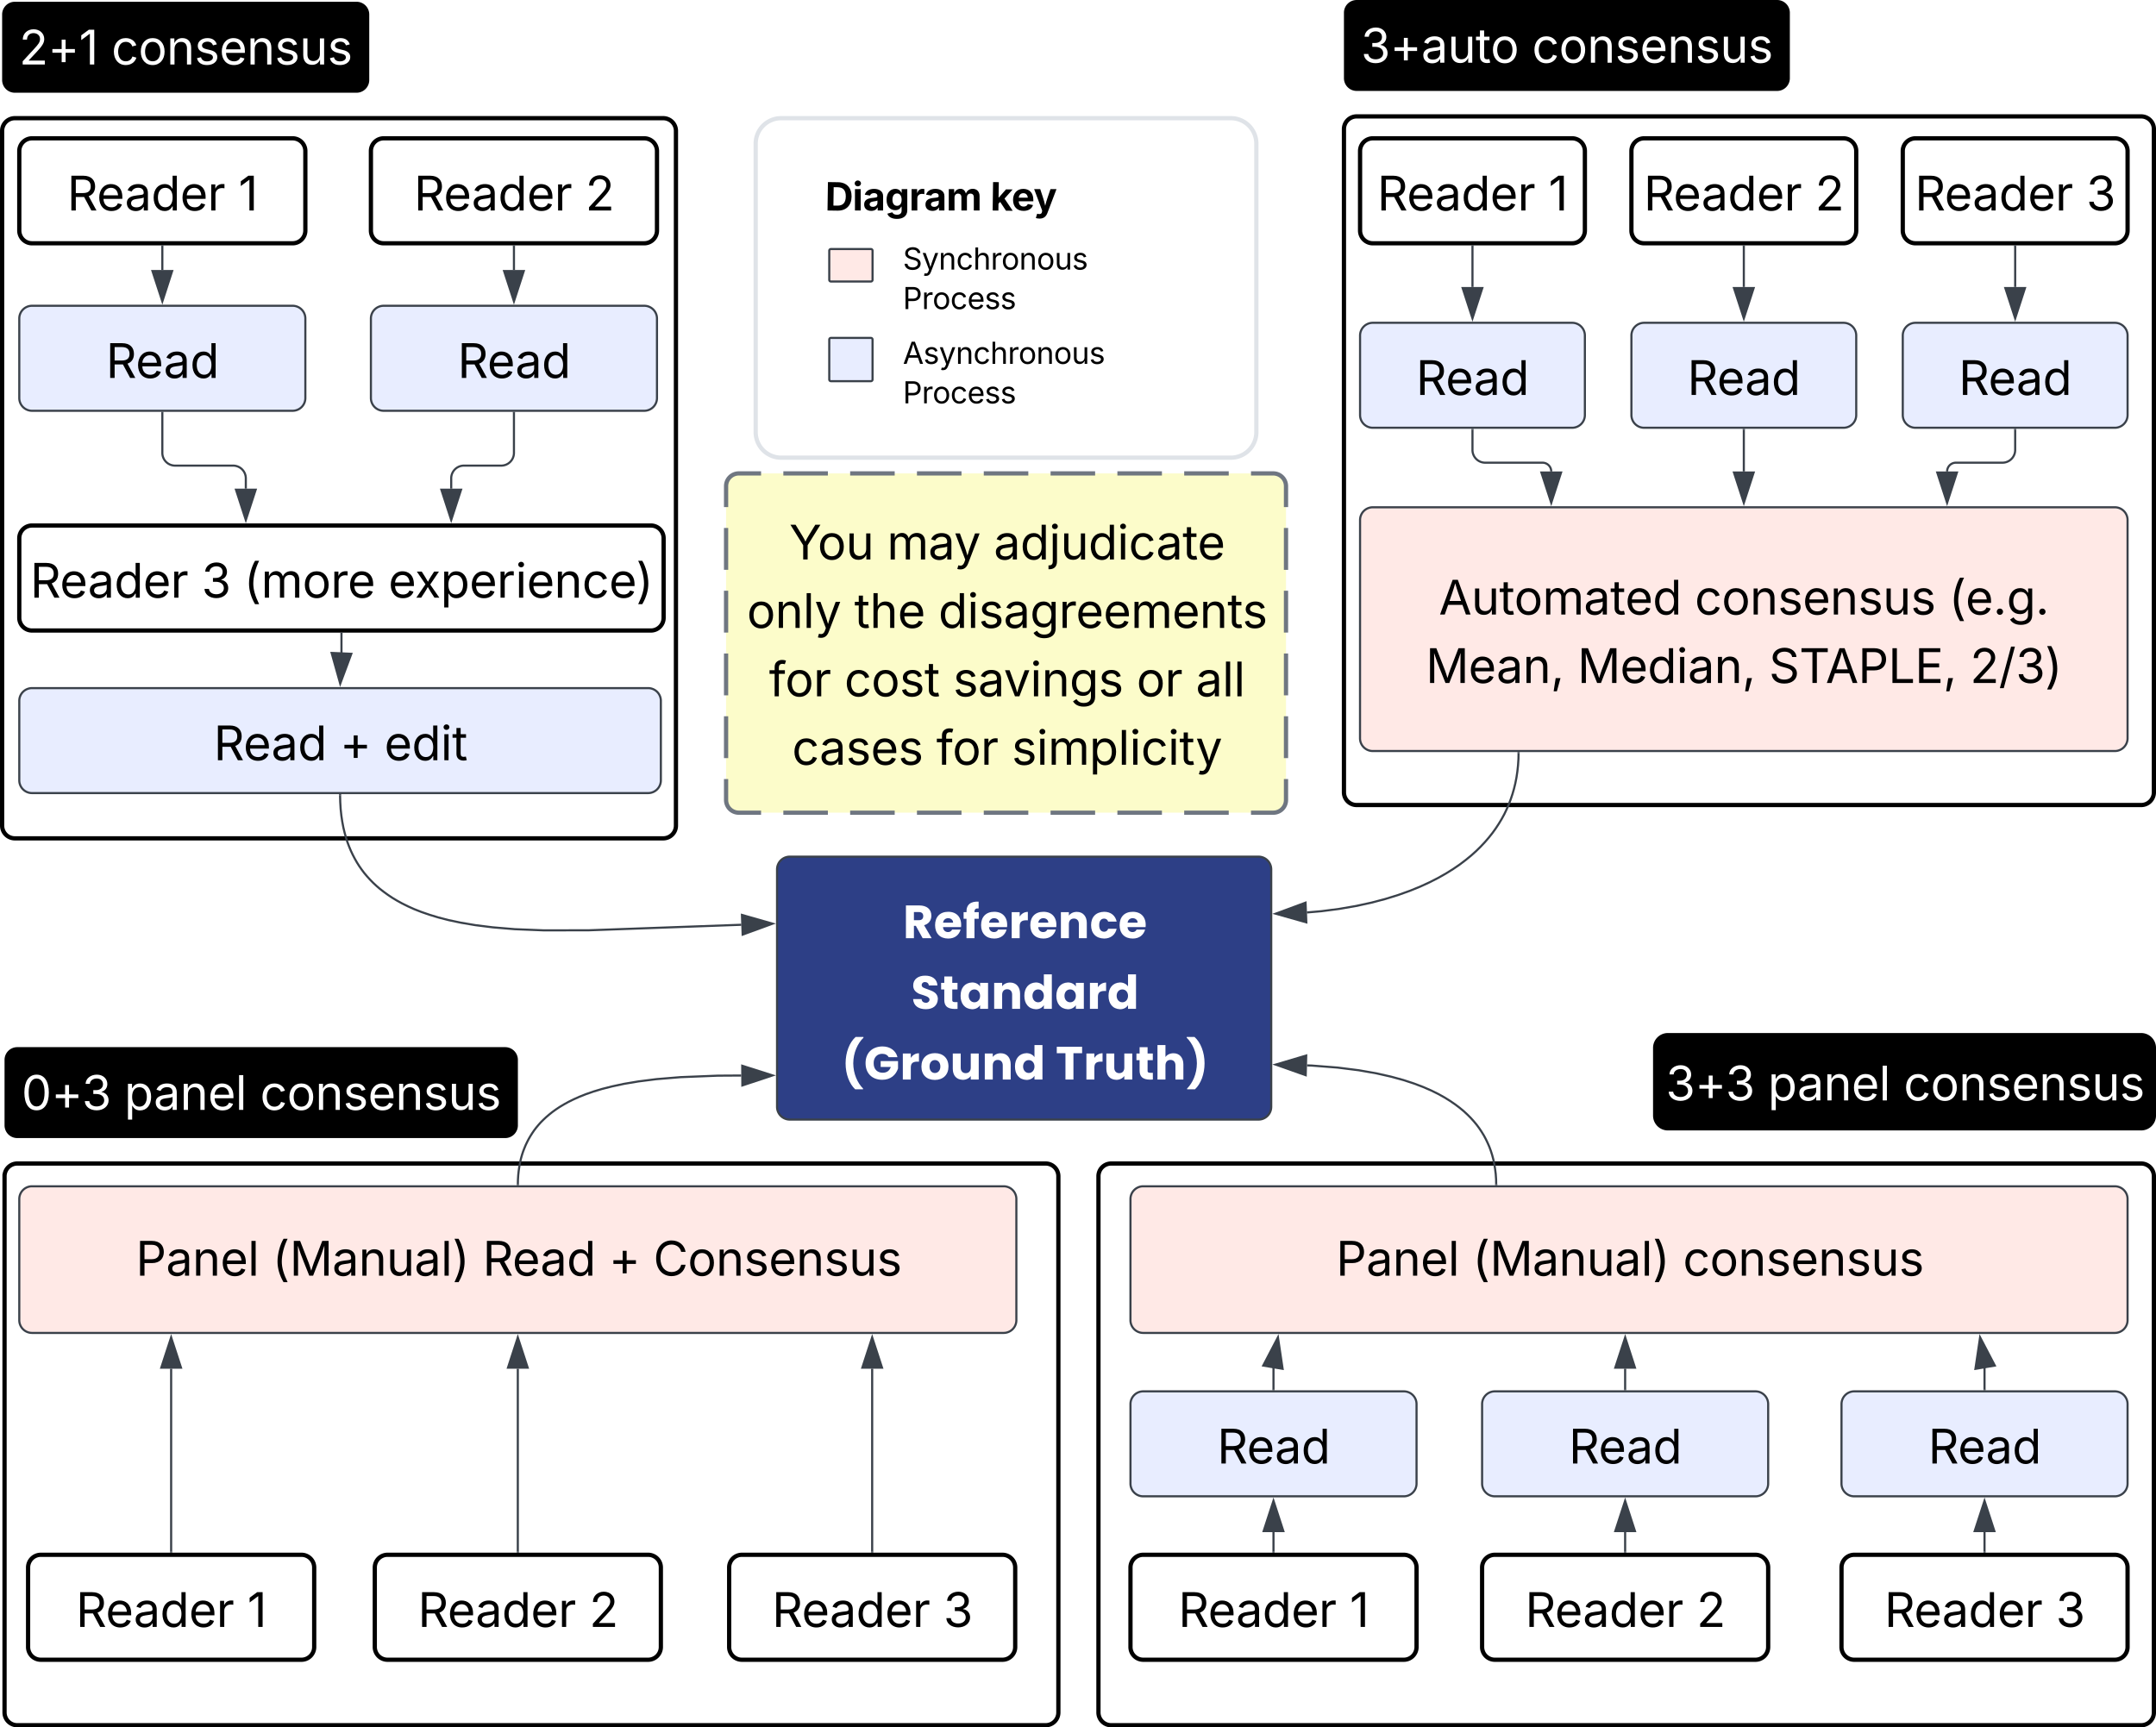 <svg xmlns="http://www.w3.org/2000/svg" xmlns:xlink="http://www.w3.org/1999/xlink" xmlns:lucid="lucid" width="1016.54" height="814.62"><g transform="translate(-1631.458 2072.833)" lucid:page-tab-id="0_0"><path d="M-2500-3000h8500v6000h-8500z" fill="#fff"/><path d="M1632.46-2011.1a6 6 0 0 1 6-6h305.7a6 6 0 0 1 6 6v327.63a6 6 0 0 1-6 6h-305.7a6 6 0 0 1-6-6z" stroke="#000" stroke-width="2" fill="none"/><path d="M1632.46-2066a6 6 0 0 1 6-6h161.1a6 6 0 0 1 6 6v30.9a6 6 0 0 1-6 6h-161.1a6 6 0 0 1-6-6z"/><use xlink:href="#a" transform="translate(1640.458 -2042.417)"/><use xlink:href="#b" transform="translate(1684.002 -2042.417)"/><path d="M2265.12-2011.94a6 6 0 0 1 6-6H2641a6 6 0 0 1 6 6v312.76a6 6 0 0 1-6 6h-369.88a6 6 0 0 1-6-6z" stroke="#000" stroke-width="2" fill="none"/><path d="M2265.12-2066.83a6 6 0 0 1 6-6h198.24a6 6 0 0 1 6 6v30.88a6 6 0 0 1-6 6h-198.24a6 6 0 0 1-6-6z"/><use xlink:href="#c" transform="translate(2273.123 -2043.25)"/><use xlink:href="#b" transform="translate(2353.798 -2043.25)"/><path d="M2149.37-1518.12a6 6 0 0 1 6-6H2641a6 6 0 0 1 6 6v252.9a6 6 0 0 1-6 6h-485.63a6 6 0 0 1-6-6zm-515.77 0a6 6 0 0 1 6-6h484.87a6 6 0 0 1 6 6v252.9a6 6 0 0 1-6 6H1639.6a6 6 0 0 1-6-6z" stroke="#000" stroke-width="2" fill="none"/><path d="M1633.6-1573a6 6 0 0 1 6-6h230.04a6 6 0 0 1 6 6v30.88a6 6 0 0 1-6 6H1639.6a6 6 0 0 1-6-6z"/><use xlink:href="#d" transform="translate(1641.612 -1549.42)"/><use xlink:href="#e" transform="translate(1690.06 -1549.42)"/><use xlink:href="#b" transform="translate(1754.08 -1549.42)"/><path d="M2272.72-2001.6a6 6 0 0 1 6-6h94a6 6 0 0 1 6 6v37.5a6 6 0 0 1-6 6h-94a6 6 0 0 1-6-6z" stroke="#000" stroke-width="2" fill="#fff"/><use xlink:href="#f" transform="translate(2280.801 -1973.574)"/><use xlink:href="#g" transform="translate(2361.606 -1973.574)"/><path d="M2400.66-2001.6a6 6 0 0 1 6-6h94a6 6 0 0 1 6 6v37.5a6 6 0 0 1-6 6h-94a6 6 0 0 1-6-6z" stroke="#000" stroke-width="2" fill="#fff"/><use xlink:href="#f" transform="translate(2406.478 -1973.574)"/><use xlink:href="#h" transform="translate(2487.283 -1973.574)"/><path d="M2528.6-2001.6a6 6 0 0 1 6-6h94a6 6 0 0 1 6 6v37.5a6 6 0 0 1-6 6h-94a6 6 0 0 1-6-6z" stroke="#000" stroke-width="2" fill="#fff"/><use xlink:href="#f" transform="translate(2534.326 -1973.574)"/><use xlink:href="#i" transform="translate(2615.13 -1973.574)"/><path d="M2272.72-1914.6a6 6 0 0 1 6-6h94a6 6 0 0 1 6 6v37.5a6 6 0 0 1-6 6h-94a6 6 0 0 1-6-6z" stroke="#3a414a" fill="#e6ebff" fill-opacity=".92"/><use xlink:href="#j" transform="translate(2299.106 -1886.577)"/><path d="M2325.72-1956.6v19.1" stroke="#3a414a" fill="none"/><path d="M2326.2-1956.57h-.95v-.52h.95z" stroke="#3a414a" stroke-width=".05" fill="#3a414a"/><path d="m2325.72-1922.72-4.63-14.27h9.26z" stroke="#3a414a" fill="#3a414a"/><path d="M2400.66-1914.6a6 6 0 0 1 6-6h94a6 6 0 0 1 6 6v37.5a6 6 0 0 1-6 6h-94a6 6 0 0 1-6-6z" stroke="#3a414a" fill="#e6ebff" fill-opacity=".92"/><use xlink:href="#j" transform="translate(2427.04 -1886.577)"/><path d="M2453.66-1956.6v19.1" stroke="#3a414a" fill="none"/><path d="M2454.13-1956.57h-.95v-.52h.95z" stroke="#3a414a" stroke-width=".05" fill="#3a414a"/><path d="m2453.66-1922.72-4.64-14.27h9.27z" stroke="#3a414a" fill="#3a414a"/><path d="M2528.6-1914.6a6 6 0 0 1 6-6h94a6 6 0 0 1 6 6v37.5a6 6 0 0 1-6 6h-94a6 6 0 0 1-6-6z" stroke="#3a414a" fill="#e6ebff" fill-opacity=".92"/><use xlink:href="#j" transform="translate(2554.975 -1886.577)"/><path d="M2581.6-1956.6v19.1" stroke="#3a414a" fill="none"/><path d="M2582.07-1956.57h-.96v-.52h.97z" stroke="#3a414a" stroke-width=".05" fill="#3a414a"/><path d="m2581.6-1922.72-4.64-14.27h9.26z" stroke="#3a414a" fill="#3a414a"/><path d="M2272.72-1827.6a6 6 0 0 1 6-6h349.87a6 6 0 0 1 6 6v102.95a6 6 0 0 1-6 6H2278.7a6 6 0 0 1-6-6z" stroke="#3a414a" fill="#ffe9e6"/><use xlink:href="#k" transform="translate(2309.864 -1783.016)"/><use xlink:href="#l" transform="translate(2430.524 -1783.016)"/><use xlink:href="#m" transform="translate(2550.338 -1783.016)"/><use xlink:href="#n" transform="translate(2303.728 -1750.75)"/><use xlink:href="#o" transform="translate(2375.234 -1750.75)"/><use xlink:href="#p" transform="translate(2465.512 -1750.75)"/><use xlink:href="#q" transform="translate(2560.326 -1750.75)"/><path d="M2325.72-1870.1v9.47a6 6 0 0 0 6 6h27a4.14 4.14 0 0 1 4.14 4.14" stroke="#3a414a" fill="none"/><path d="M2326.2-1870.08h-.95v-.5h.95z" stroke="#3a414a" stroke-width=".05" fill="#3a414a"/><path d="m2362.86-1835.72-4.64-14.27h9.27z" stroke="#3a414a" fill="#3a414a"/><path d="M2581.6-1870.1v9.47a6 6 0 0 1-6 6h-21.95a4.14 4.14 0 0 0-4.14 4.14" stroke="#3a414a" fill="none"/><path d="M2582.07-1870.08h-.96v-.5h.97z" stroke="#3a414a" stroke-width=".05" fill="#3a414a"/><path d="m2549.5-1835.72-4.63-14.27h9.27z" stroke="#3a414a" fill="#3a414a"/><path d="M1640.55-2001.6a6 6 0 0 1 6-6h122.88a6 6 0 0 1 6 6v37.5a6 6 0 0 1-6 6h-122.88a6 6 0 0 1-6-6z" stroke="#000" stroke-width="2" fill="#fff"/><use xlink:href="#f" transform="translate(1663.13 -1973.574)"/><use xlink:href="#g" transform="translate(1743.935 -1973.574)"/><path d="M1806.34-2001.6a6 6 0 0 1 6-6h122.88a6 6 0 0 1 6 6v37.5a6 6 0 0 1-6 6h-122.88a6 6 0 0 1-6-6z" stroke="#000" stroke-width="2" fill="#fff"/><use xlink:href="#f" transform="translate(1826.663 -1973.574)"/><use xlink:href="#h" transform="translate(1907.468 -1973.574)"/><path d="M1640.55-1922.63a6 6 0 0 1 6-6h122.88a6 6 0 0 1 6 6v37.52a6 6 0 0 1-6 6h-122.88a6 6 0 0 1-6-6z" stroke="#3a414a" fill="#e6ebff" fill-opacity=".92"/><use xlink:href="#j" transform="translate(1681.435 -1894.6)"/><path d="M1708-1956.6v11.1" stroke="#3a414a" fill="none"/><path d="M1708.46-1956.57h-.95v-.52h.96z" stroke="#3a414a" stroke-width=".05" fill="#3a414a"/><path d="m1708-1930.74-4.65-14.27h9.27z" stroke="#3a414a" fill="#3a414a"/><path d="M1806.34-1922.63a6 6 0 0 1 6-6h122.88a6 6 0 0 1 6 6v37.52a6 6 0 0 1-6 6h-122.88a6 6 0 0 1-6-6z" stroke="#3a414a" fill="#e6ebff" fill-opacity=".92"/><use xlink:href="#j" transform="translate(1847.225 -1894.6)"/><path d="M1873.78-1956.6v11.1" stroke="#3a414a" fill="none"/><path d="M1874.25-1956.57h-.95v-.52h.95z" stroke="#3a414a" stroke-width=".05" fill="#3a414a"/><path d="m1873.78-1930.74-4.64-14.27h9.27z" stroke="#3a414a" fill="#3a414a"/><path d="M1640.55-1819a6 6 0 0 1 6-6h291.8a6 6 0 0 1 6 6v37.52a6 6 0 0 1-6 6h-291.8a6 6 0 0 1-6-6z" stroke="#000" stroke-width="2" fill="#fff"/><use xlink:href="#f" transform="translate(1645.693 -1790.97)"/><use xlink:href="#r" transform="translate(1726.498 -1790.97)"/><use xlink:href="#s" transform="translate(1746.474 -1790.97)"/><use xlink:href="#t" transform="translate(1814.573 -1790.97)"/><path d="M1708-1878.1v18.85a6 6 0 0 0 6 6h27.36a6 6 0 0 1 6 6v4.87" stroke="#3a414a" fill="none"/><path d="M1708.46-1878.1h-.95v-.5h.96z" stroke="#3a414a" stroke-width=".05" fill="#3a414a"/><path d="m1747.36-1827.62-4.63-14.26h9.27z" stroke="#3a414a" fill="#3a414a"/><path d="M1873.78-1878.1v18.85a6 6 0 0 1-6 6h-17.58a6 6 0 0 0-6 6v4.87" stroke="#3a414a" fill="none"/><path d="M1874.25-1878.1h-.95v-.5h.95z" stroke="#3a414a" stroke-width=".05" fill="#3a414a"/><path d="m1844.2-1827.62-4.63-14.26h9.27z" stroke="#3a414a" fill="#3a414a"/><path d="M1640.55-1742.32a6 6 0 0 1 6-6h290.5a6 6 0 0 1 6 6v37.5a6 6 0 0 1-6 6h-290.5a6 6 0 0 1-6-6z" stroke="#3a414a" fill="#e6ebff" fill-opacity=".92"/><use xlink:href="#u" transform="translate(1732.226 -1714.295)"/><use xlink:href="#v" transform="translate(1791.71 -1714.295)"/><use xlink:href="#w" transform="translate(1812.663 -1714.295)"/><path d="M1792.46-1773.98v9.43" stroke="#3a414a" fill="none"/><path d="M1792.93-1773.97h-.95v-.5h.95z" stroke="#3a414a" stroke-width=".05" fill="#3a414a"/><path d="m1791.87-1750.44-4.04-14.45 9.27.4z" stroke="#3a414a" fill="#3a414a"/><path d="M1997.83-1662.84a6 6 0 0 1 6-6h221a6 6 0 0 1 6 6v112a6 6 0 0 1-6 6h-221a6 6 0 0 1-6-6z" stroke="#3a414a" fill="#2d3f86"/><use xlink:href="#x" transform="translate(2057.238 -1630.385)"/><use xlink:href="#y" transform="translate(2061.06 -1597.052)"/><use xlink:href="#z" transform="translate(2028.238 -1563.718)"/><use xlink:href="#A" transform="translate(2129.194 -1563.718)"/><path d="M2164.47-1333.6a6 6 0 0 1 6-6h122.88a6 6 0 0 1 6 6v37.5a6 6 0 0 1-6 6h-122.88a6 6 0 0 1-6-6z" stroke="#000" stroke-width="2" fill="#fff"/><use xlink:href="#f" transform="translate(2187.05 -1305.577)"/><use xlink:href="#g" transform="translate(2267.854 -1305.577)"/><path d="M2330.26-1333.6a6 6 0 0 1 6-6h122.88a6 6 0 0 1 6 6v37.5a6 6 0 0 1-6 6h-122.88a6 6 0 0 1-6-6z" stroke="#000" stroke-width="2" fill="#fff"/><use xlink:href="#f" transform="translate(2350.582 -1305.577)"/><use xlink:href="#h" transform="translate(2431.388 -1305.577)"/><path d="M2499.72-1333.6a6 6 0 0 1 6-6h122.87a6 6 0 0 1 6 6v37.5a6 6 0 0 1-6 6H2505.7a6 6 0 0 1-6-6z" stroke="#000" stroke-width="2" fill="#fff"/><use xlink:href="#f" transform="translate(2519.95 -1305.577)"/><use xlink:href="#i" transform="translate(2600.754 -1305.577)"/><path d="M2164.47-1410.67a6 6 0 0 1 6-6h122.88a6 6 0 0 1 6 6v37.5a6 6 0 0 1-6 6h-122.88a6 6 0 0 1-6-6z" stroke="#3a414a" fill="#e6ebff" fill-opacity=".92"/><use xlink:href="#j" transform="translate(2205.354 -1382.648)"/><path d="M2330.26-1410.67a6 6 0 0 1 6-6h122.88a6 6 0 0 1 6 6v37.5a6 6 0 0 1-6 6h-122.88a6 6 0 0 1-6-6z" stroke="#3a414a" fill="#e6ebff" fill-opacity=".92"/><use xlink:href="#j" transform="translate(2371.144 -1382.648)"/><path d="M2499.72-1410.67a6 6 0 0 1 6-6h122.87a6 6 0 0 1 6 6v37.5a6 6 0 0 1-6 6H2505.7a6 6 0 0 1-6-6z" stroke="#3a414a" fill="#e6ebff" fill-opacity=".92"/><use xlink:href="#j" transform="translate(2540.598 -1382.648)"/><path d="M2164.47-1507.38a6 6 0 0 1 6-6h458.12a6 6 0 0 1 6 6v57.15a6 6 0 0 1-6 6h-458.13a6 6 0 0 1-6-6z" stroke="#3a414a" fill="#ffe9e6"/><use xlink:href="#B" transform="translate(2261.424 -1471.23)"/><use xlink:href="#C" transform="translate(2325.812 -1471.23)"/><use xlink:href="#D" transform="translate(2424.955 -1471.23)"/><path d="M1644.7-1333.6a6 6 0 0 1 6-6h122.9a6 6 0 0 1 6 6v37.5a6 6 0 0 1-6 6h-122.9a6 6 0 0 1-6-6z" stroke="#000" stroke-width="2" fill="#fff"/><use xlink:href="#f" transform="translate(1667.292 -1305.577)"/><use xlink:href="#g" transform="translate(1748.097 -1305.577)"/><path d="M1808.17-1333.6a6 6 0 0 1 6-6h122.88a6 6 0 0 1 6 6v37.5a6 6 0 0 1-6 6h-122.88a6 6 0 0 1-6-6z" stroke="#000" stroke-width="2" fill="#fff"/><use xlink:href="#f" transform="translate(1828.495 -1305.577)"/><use xlink:href="#h" transform="translate(1909.3 -1305.577)"/><path d="M1975.25-1333.6a6 6 0 0 1 6-6h122.87a6 6 0 0 1 6 6v37.5a6 6 0 0 1-6 6h-122.87a6 6 0 0 1-6-6z" stroke="#000" stroke-width="2" fill="#fff"/><use xlink:href="#f" transform="translate(1995.48 -1305.577)"/><use xlink:href="#i" transform="translate(2076.285 -1305.577)"/><path d="M1640.55-1507.38a6 6 0 0 1 6-6h458.12a6 6 0 0 1 6 6v57.15a6 6 0 0 1-6 6h-458.12a6 6 0 0 1-6-6z" stroke="#3a414a" fill="#ffe9e6"/><use xlink:href="#B" transform="translate(1695.518 -1471.23)"/><use xlink:href="#C" transform="translate(1759.906 -1471.23)"/><use xlink:href="#E" transform="translate(1859.049 -1471.23)"/><use xlink:href="#v" transform="translate(1918.532 -1471.23)"/><use xlink:href="#F" transform="translate(1939.485 -1471.23)"/><path d="M1712.15-1341.1v-86.25" stroke="#3a414a" fill="none"/><path d="M1712.63-1340.6h-.95v-.52h.95z" stroke="#3a414a" stroke-width=".05" fill="#3a414a"/><path d="m1712.15-1442.1 4.64 14.25h-9.28z" stroke="#3a414a" fill="#3a414a"/><path d="M1875.6-1341.1v-86.25" stroke="#3a414a" fill="none"/><path d="M1876.1-1340.6h-.96v-.52h.95z" stroke="#3a414a" stroke-width=".05" fill="#3a414a"/><path d="m1875.6-1442.1 4.65 14.25h-9.27z" stroke="#3a414a" fill="#3a414a"/><path d="M2042.68-1341.1v-86.25" stroke="#3a414a" fill="none"/><path d="M2043.16-1340.6h-.95v-.52h.96z" stroke="#3a414a" stroke-width=".05" fill="#3a414a"/><path d="m2042.68-1442.1 4.64 14.25h-9.27z" stroke="#3a414a" fill="#3a414a"/><path d="M2231.9-1417.67v-12.03" stroke="#3a414a" fill="none"/><path d="M2232.38-1417.17h-.95v-.52h.95z" stroke="#3a414a" stroke-width=".05" fill="#3a414a"/><path d="m2234-1442.13 2.2 14.83-9.14-1.53z" stroke="#3a414a" fill="#3a414a"/><path d="M2397.7-1417.67v-9.7" stroke="#3a414a" fill="none"/><path d="M2398.17-1417.17h-.95v-.52h.95z" stroke="#3a414a" stroke-width=".05" fill="#3a414a"/><path d="m2397.72-1442.1 4.6 14.26h-9.26z" stroke="#3a414a" fill="#3a414a"/><path d="M2567.15-1417.67v-12.03" stroke="#3a414a" fill="none"/><path d="M2567.63-1417.17h-.95v-.52h.95z" stroke="#3a414a" stroke-width=".05" fill="#3a414a"/><path d="m2565.06-1442.13 6.94 13.3-9.14 1.53z" stroke="#3a414a" fill="#3a414a"/><path d="M2231.9-1341.1v-9.18" stroke="#3a414a" fill="none"/><path d="M2232.38-1340.6h-.95v-.52h.95z" stroke="#3a414a" stroke-width=".05" fill="#3a414a"/><path d="m2231.9-1365.04 4.64 14.26h-9.27z" stroke="#3a414a" fill="#3a414a"/><path d="M2397.7-1341.1v-9.18" stroke="#3a414a" fill="none"/><path d="M2398.17-1340.6h-.95v-.52h.95z" stroke="#3a414a" stroke-width=".05" fill="#3a414a"/><path d="m2397.7-1365.04 4.63 14.26h-9.27z" stroke="#3a414a" fill="#3a414a"/><path d="M2567.15-1341.1v-9.18" stroke="#3a414a" fill="none"/><path d="M2567.63-1340.6h-.95v-.52h.95z" stroke="#3a414a" stroke-width=".05" fill="#3a414a"/><path d="m2567.15-1365.04 4.64 14.26h-9.28z" stroke="#3a414a" fill="#3a414a"/><path d="m1791.8-1697.8.08 3.18.2 3.36.33 3.1.43 2.86.5 2.66.6 2.5.65 2.33.7 2.2.8 2.1.83 1.98.9 1.9.96 1.83 1 1.76 1.08 1.7 1.14 1.63 1.2 1.6 1.3 1.54 1.36 1.5 1.46 1.5 1.55 1.45 1.66 1.43 1.8 1.4 1.92 1.4 2.08 1.4 2.27 1.37 2.47 1.36 2.72 1.35 3 1.35 3.37 1.32 3.76 1.3 4.27 1.3 4.9 1.26 5.7 1.2 6.78 1.15 8.22 1.03 10.34.87 13.83.56 21.2-.04 71.82-2.6" stroke="#3a414a" stroke-linejoin="round" fill="none"/><path d="m1792.3-1697.8-.96.02v-.53h.94z" stroke="#3a414a" stroke-width=".05" fill="#3a414a"/><path d="m1995.7-1637.23-14.08 5.15-.33-9.27z" stroke="#3a414a" fill="#3a414a"/><path d="m2347.45-1717.65-.05 2.7-.2 3.07-.32 2.92-.42 2.8-.53 2.7-.63 2.6-.73 2.53-.82 2.45-.9 2.4-1.03 2.33-1.1 2.3-1.23 2.25-1.34 2.22-1.44 2.2-1.56 2.17-1.7 2.14-1.84 2.14-2 2.13-2.17 2.13-2.36 2.12-2.6 2.12-2.8 2.12-3.07 2.1-3.37 2.1-3.7 2.1-4.06 2.07-4.48 2.06-4.93 2-5.46 1.95-6 1.86-6.6 1.74-7.24 1.57-7.87 1.36-8.5 1.1-6.73.58" stroke="#3a414a" stroke-linejoin="round" fill="none"/><path d="m2347.93-1717.63-.95-.02v-.5h.96z" stroke="#3a414a" stroke-width=".05" fill="#3a414a"/><path d="m2232.95-1641.94 14.07-5.2.36 9.28z" stroke="#3a414a" fill="#3a414a"/><path d="m1875.62-1514.38.04-1.97.14-2.28.23-2.14.3-2 .36-1.9.4-1.8.48-1.7.53-1.62.6-1.55.62-1.5.7-1.46.72-1.4.8-1.38.84-1.33.9-1.32.97-1.28 1.05-1.26 1.1-1.24 1.22-1.22 1.3-1.22 1.4-1.2 1.52-1.22 1.65-1.2 1.8-1.2 2-1.2 2.2-1.22 2.44-1.2 2.74-1.23 3.1-1.23 3.5-1.22 4.05-1.22 4.72-1.2 5.6-1.2 6.8-1.14 8.5-1.08 11.36-.94 17.56-.7 11.08-.07" stroke="#3a414a" stroke-linejoin="round" fill="none"/><path d="M1876.1-1514.4v.52h-.96v-.53z" stroke="#3a414a" stroke-width=".05" fill="#3a414a"/><path d="m1995.7-1565.67-14.23 4.72-.05-9.27z" stroke="#3a414a" fill="#3a414a"/><path d="m2336.9-1514.38-.04-2.24-.18-2.57-.3-2.4-.37-2.27-.45-2.16-.55-2.07-.63-1.98-.7-1.9-.8-1.84-.86-1.8-.93-1.74-1.04-1.7-1.12-1.68-1.22-1.65-1.34-1.62-1.46-1.62-1.6-1.6-1.75-1.62-1.93-1.6-2.12-1.6-2.37-1.62-2.62-1.63-2.95-1.64-3.33-1.64-3.8-1.65-4.33-1.64-5-1.64-5.85-1.6-6.9-1.56-8.23-1.44-9.97-1.26-12.27-.96-2.15-.07" stroke="#3a414a" stroke-linejoin="round" fill="none"/><path d="M2337.4-1513.88h-.95v-.5l.94-.03z" stroke="#3a414a" stroke-width=".05" fill="#3a414a"/><path d="m2232.95-1570.77 14.38-4.27-.24 9.27z" stroke="#3a414a" fill="#3a414a"/><path d="M1987.76-2005.1a12 12 0 0 1 12-12h212.06a12 12 0 0 1 12 12v136.1a12 12 0 0 1-12 12h-212.06a12 12 0 0 1-12-12z" stroke="#dfe3e8" stroke-width="2" fill="#fff"/><path d="M2022.45-1954.62a.77.77 0 0 1 .77-.76h18.88a.77.77 0 0 1 .76.76v13.78a.77.77 0 0 1-.76.76h-18.88a.77.77 0 0 1-.77-.76z" stroke="#3a414a" fill="#ffe9e6"/><path d="M2022.45-1912.7a.77.77 0 0 1 .77-.77h18.88a.77.77 0 0 1 .76.76v18.87a.77.77 0 0 1-.76.76h-18.88a.77.77 0 0 1-.77-.76z" stroke="#3a414a" fill="#e6ebff" fill-opacity=".92"/><use xlink:href="#G" transform="translate(2020.414 -1973.577)"/><use xlink:href="#H" transform="translate(2098.338 -1973.577)"/><use xlink:href="#I" transform="translate(2057.146 -1945.698)"/><use xlink:href="#J" transform="translate(2057.146 -1927.064)"/><use xlink:href="#K" transform="translate(2057.146 -1901.24)"/><use xlink:href="#J" transform="translate(2057.146 -1882.606)"/><path d="M1973.8-1843.57a6 6 0 0 1 6-6h252a6 6 0 0 1 6 6v148a6 6 0 0 1-6 6h-252a6 6 0 0 1-6-6z" fill="#fcfcca"/><path d="M2000.8-1849.57h21m10.5 0h21m10.5 0h21m10.5 0h21m10.5 0h21m10.5 0h21m10.5 0h21m10.5 0h10.5a6 6 0 0 1 6 6v9.87m0 9.86v19.74m0 9.86v19.74m0 9.86v19.74m0 9.86v19.74m0 9.86v9.87a6 6 0 0 1-6 6h-10.5m-10.5 0h-21m-10.5 0h-21m-10.5 0h-21m-10.5 0h-21m-10.5 0h-21m-10.5 0h-21m-10.5 0h-21m-10.5 0h-10.5a6 6 0 0 1-6-6v-9.87m0-9.86v-19.74m0-9.86v-19.74m0-9.86v-19.74m0-9.86v-19.74m0-9.86v-9.87a6 6 0 0 1 6-6h10.5" stroke="#6f7681" stroke-width="2" fill="none"/><use xlink:href="#L" transform="translate(2003.564 -1808.98)"/><use xlink:href="#M" transform="translate(2049.658 -1808.98)"/><use xlink:href="#N" transform="translate(2100.016 -1808.98)"/><use xlink:href="#O" transform="translate(1983.604 -1776.714)"/><use xlink:href="#P" transform="translate(2034.288 -1776.714)"/><use xlink:href="#Q" transform="translate(2073.904 -1776.714)"/><use xlink:href="#R" transform="translate(1994.06 -1744.448)"/><use xlink:href="#S" transform="translate(2029.573 -1744.448)"/><use xlink:href="#T" transform="translate(2080.843 -1744.448)"/><use xlink:href="#U" transform="translate(2167.334 -1744.448)"/><use xlink:href="#V" transform="translate(2195.274 -1744.448)"/><use xlink:href="#W" transform="translate(2004.894 -1712.183)"/><use xlink:href="#R" transform="translate(2072.95 -1712.183)"/><use xlink:href="#X" transform="translate(2108.463 -1712.183)"/><path d="M2453.66-1870.1v19.6" stroke="#3a414a" fill="none"/><path d="M2454.13-1870.08h-.95v-.5h.95z" stroke="#3a414a" stroke-width=".05" fill="#3a414a"/><path d="m2453.66-1835.72-4.64-14.27h9.27z" stroke="#3a414a" fill="#3a414a"/><path d="M2411.86-1578.66a6 6 0 0 1 6-6H2641a6 6 0 0 1 6 6v31.94a6 6 0 0 1-6 6h-223.14a6 6 0 0 1-6-6z" stroke="#000" stroke-width="2"/><use xlink:href="#Y" transform="translate(2416.856 -1553.878)"/><use xlink:href="#e" transform="translate(2465.011 -1553.878)"/><use xlink:href="#b" transform="translate(2529.03 -1553.878)"/><defs><path fill="#fff" d="M154 0v-137l495-537c165-179 249-281 249-418 0-156-121-253-280-253-170 0-278 110-278 278H158c0-264 200-443 465-443 266 0 455 183 455 416 0 161-73 288-336 568L416-179v12h687V0H154" id="Z"/><path fill="#fff" d="M593-100v-404H195v-159h398v-403h169v403h398v159H762v404H593" id="aa"/><path fill="#fff" d="M653-1490V0H466v-1314h-10L96-1047v-204l324-239h233" id="ab"/><path fill="#fff" d="M613 24c-304 0-509-231-509-576 0-350 205-580 509-580 216 0 392 114 453 309l-173 49c-33-115-133-197-280-197-223 0-326 196-326 419 0 220 103 415 326 415 150 0 252-85 285-206l172 49C1010-95 832 24 613 24" id="ac"/><path fill="#fff" d="M613 24c-304 0-509-231-509-576 0-350 205-580 509-580 305 0 511 230 511 580 0 345-206 576-511 576zm0-161c226 0 329-195 329-415 0-222-103-419-329-419-223 0-326 196-326 419 0 220 103 415 326 415" id="ad"/><path fill="#fff" d="M338-670V0H158v-1118h173l1 207c72-158 192-221 342-221 226 0 378 139 378 422V0H872v-695c0-172-96-275-252-275-161 0-282 109-282 300" id="ae"/><path fill="#fff" d="M538 24C308 24 148-78 108-271l171-41c32 123 123 178 257 178 156 0 256-77 256-169 0-77-54-128-164-154l-186-44c-203-48-300-148-300-305 0-192 176-326 414-326 230 0 351 112 402 269l-163 42c-31-80-94-158-238-158-133 0-233 69-233 162 0 83 57 129 188 160l169 40c203 48 298 149 298 302 0 196-179 339-441 339" id="af"/><path fill="#fff" d="M628 24c-324 0-524-230-524-574 0-343 198-582 503-582 237 0 487 146 487 559v75H286c9 234 145 362 343 362 132 0 231-58 273-172l174 48C1024-91 857 24 628 24zM287-650h624c-17-190-120-322-304-322-192 0-309 151-320 322" id="ag"/><path fill="#fff" d="M537 14c-226 0-379-139-379-422v-710h180v695c0 172 97 275 253 275 160 0 281-109 281-300v-670h181V0H879v-209C806-46 684 14 537 14" id="ah"/><path fill="#fff" d="M635 20c-292 0-500-160-510-396h192c11 142 145 229 315 229 187 0 323-105 323-260 0-161-125-274-346-274H488v-165h121c174 0 294-100 294-254 0-148-104-245-266-245-152 0-291 85-297 230H157c8-234 222-395 484-395 278 0 448 188 448 400 0 168-95 291-247 336v12c190 31 301 169 301 357 0 244-216 425-508 425" id="ai"/><path fill="#fff" d="M471 26C259 26 90-98 90-318c0-256 228-303 435-329 202-27 287-16 287-108 0-139-79-219-234-219-161 0-248 86-283 164l-173-57c86-203 278-265 451-265 150 0 419 46 419 395V0H815v-152h-12C765-73 660 26 471 26zm31-159c199 0 310-134 310-271v-155c-30 35-226 55-295 64-131 17-246 59-246 186 0 116 97 176 231 176" id="aj"/><path fill="#fff" d="M598-1118v154H368v674c0 100 37 144 132 144 23 0 62-6 92-12L629-6c-37 13-88 20-134 20-193 0-307-107-307-290v-688H20v-154h168v-266h180v266h230" id="ak"/><path fill="#fff" d="M646 20c-332 0-524-278-524-764 0-483 194-766 524-766s524 283 524 766c0 485-191 764-524 764zm0-166c218 0 341-220 341-598 0-380-123-601-341-601s-341 222-341 601c0 378 123 598 341 598" id="al"/><path fill="#fff" d="M158 418v-1536h174v179h20c37-59 106-193 324-193 279 0 474 222 474 576 0 356-194 580-473 580-213 0-288-135-325-197h-14v591H158zm492-555c209 0 317-186 317-421 0-232-105-413-317-413-206 0-314 166-314 413 0 249 111 421 314 421" id="am"/><path fill="#fff" d="M338-1490V0H158v-1490h180" id="an"/><path d="M180 0v-1490h510c348 0 508 194 508 460 0 198-88 351-276 417L1256 0h-220L726-579c-117 2-238 0-356 1V0H180zm190-747h312c235 0 327-108 327-283 0-177-92-293-329-293H370v576" id="ao"/><path d="M628 24c-324 0-524-230-524-574 0-343 198-582 503-582 237 0 487 146 487 559v75H286c9 234 145 362 343 362 132 0 231-58 273-172l174 48C1024-91 857 24 628 24zM287-650h624c-17-190-120-322-304-322-192 0-309 151-320 322" id="ap"/><path d="M471 26C259 26 90-98 90-318c0-256 228-303 435-329 202-27 287-16 287-108 0-139-79-219-234-219-161 0-248 86-283 164l-173-57c86-203 278-265 451-265 150 0 419 46 419 395V0H815v-152h-12C765-73 660 26 471 26zm31-159c199 0 310-134 310-271v-155c-30 35-226 55-295 64-131 17-246 59-246 186 0 116 97 176 231 176" id="aq"/><path d="M577 24c-279 0-473-224-473-580 0-354 195-576 474-576 218 0 287 134 324 193h14v-551h180V0H922v-173h-20C865-111 790 24 577 24zm27-161c203 0 314-172 314-421 0-247-108-413-314-413-212 0-317 181-317 413 0 235 108 421 317 421" id="ar"/><path d="M158 0v-1118h174v172h12c41-113 157-188 290-188 26 0 70 2 91 3v181c-11-2-60-10-108-10-161 0-279 109-279 260V0H158" id="as"/><path d="M653-1490V0H466v-1314h-10L96-1047v-204l324-239h233" id="bA"/><path d="M154 0v-137l495-537c165-179 249-281 249-418 0-156-121-253-280-253-170 0-278 110-278 278H158c0-264 200-443 465-443 266 0 455 183 455 416 0 161-73 288-336 568L416-179v12h687V0H154" id="aM"/><path d="M635 20c-292 0-500-160-510-396h192c11 142 145 229 315 229 187 0 323-105 323-260 0-161-125-274-346-274H488v-165h121c174 0 294-100 294-254 0-148-104-245-266-245-152 0-291 85-297 230H157c8-234 222-395 484-395 278 0 448 188 448 400 0 168-95 291-247 336v12c190 31 301 169 301 357 0 244-216 425-508 425" id="aO"/><path d="m52 0 541-1490h220L1361 0h-200l-149-416H398L254 0H52zm404-582h497c-103-290-145-390-251-756-108 377-145 460-246 756" id="at"/><path d="M537 14c-226 0-379-139-379-422v-710h180v695c0 172 97 275 253 275 160 0 281-109 281-300v-670h181V0H879v-209C806-46 684 14 537 14" id="au"/><path d="M598-1118v154H368v674c0 100 37 144 132 144 23 0 62-6 92-12L629-6c-37 13-88 20-134 20-193 0-307-107-307-290v-688H20v-154h168v-266h180v266h230" id="av"/><path d="M613 24c-304 0-509-231-509-576 0-350 205-580 509-580 305 0 511 230 511 580 0 345-206 576-511 576zm0-161c226 0 329-195 329-415 0-222-103-419-329-419-223 0-326 196-326 419 0 220 103 415 326 415" id="aw"/><path d="M158 0v-1118h175l1 205c55-151 181-225 313-225 147 0 245 90 285 228 53-141 190-228 352-228 194 0 352 125 352 384V0h-181v-749c0-161-105-225-225-225-151 0-243 103-243 244V0H807v-767c0-124-93-207-219-207-131 0-250 92-250 270V0H158" id="ax"/><path d="M613 24c-304 0-509-231-509-576 0-350 205-580 509-580 216 0 392 114 453 309l-173 49c-33-115-133-197-280-197-223 0-326 196-326 419 0 220 103 415 326 415 150 0 252-85 285-206l172 49C1010-95 832 24 613 24" id="ay"/><path d="M338-670V0H158v-1118h173l1 207c72-158 192-221 342-221 226 0 378 139 378 422V0H872v-695c0-172-96-275-252-275-161 0-282 109-282 300" id="az"/><path d="M538 24C308 24 148-78 108-271l171-41c32 123 123 178 257 178 156 0 256-77 256-169 0-77-54-128-164-154l-186-44c-203-48-300-148-300-305 0-192 176-326 414-326 230 0 351 112 402 269l-163 42c-31-80-94-158-238-158-133 0-233 69-233 162 0 83 57 129 188 160l169 40c203 48 298 149 298 302 0 196-179 339-441 339" id="aA"/><path d="M218-607c0-325 108-727 258-974h175c-155 315-250 682-250 974 0 265 78 531 250 886H476C306-10 218-315 218-607" id="aB"/><path d="M295 13c-75 0-135-60-135-135s60-135 135-135 135 60 135 135S370 13 295 13" id="aC"/><path d="M611 442c-248 0-391-105-460-228l146-94c47 65 117 165 314 165 178 0 307-82 307-266v-224h-17C863-141 792-18 576-18c-268 0-472-195-472-546 0-346 197-568 476-568 216 0 288 133 326 193h17v-179h175V29c0 289-215 413-487 413zm-5-620c203 0 314-146 314-390 0-237-108-403-314-403-213 0-319 180-319 403 0 230 109 390 319 390" id="aD"/><path d="M180 0v-1490h270l367 940c28 72 75 218 110 339 35-117 81-264 110-339l362-940h271V0h-187c2-448-5-837 7-1287-157 497-311 829-483 1287H842C666-458 514-784 354-1284c12 438 5 843 7 1284H180" id="aE"/><path d="m128 359 88-567h206L266 359H128" id="aF"/><path d="M158 0v-1118h180V0H158zm91-1301c-68 0-125-53-125-119s57-119 125-119c69 0 126 53 126 119s-57 119-126 119" id="aG"/><path d="M657 26c-323 0-524-166-541-416h195c15 169 171 246 346 246 202 0 356-106 356-265 5-203-294-238-475-293-239-73-380-191-380-389 0-252 224-419 512-419 294 0 499 171 508 396H992c-17-145-151-228-328-228-193 0-321 102-321 242 0 156 175 211 284 241l149 41c160 44 422 134 422 412 0 244-197 432-541 432" id="aH"/><path d="M98-1322v-168h1126v168H757V0H567v-1322H98" id="aI"/><path d="M180 0v-1490h510c348 0 508 209 508 474 0 266-160 477-507 477H370V0H180zm190-706h312c236 0 327-133 327-310 0-176-91-307-329-307H370v617" id="aJ"/><path d="M180 0v-1490h190v1322h690V0H180" id="aK"/><path d="M180 0v-1490h908v168H370v486h669v168H370v500h727V0H180" id="aL"/><path d="M692-1560 212 224H46l480-1784h166" id="aN"/><path d="M96 279C273-86 346-350 346-607c0-292-95-659-250-974h175c150 246 258 650 258 974 0 297-91 602-258 886H96" id="aP"/><path d="m65 0 393-574-370-544h210c88 136 192 297 267 435 67-142 176-302 264-435h206L661-564 1053 0H844c-94-144-206-310-287-458C484-308 366-142 273 0H65" id="aQ"/><path d="M158 418v-1536h174v179h20c37-59 106-193 324-193 279 0 474 222 474 576 0 356-194 580-473 580-213 0-288-135-325-197h-14v591H158zm492-555c209 0 317-186 317-421 0-232-105-413-317-413-206 0-314 166-314 413 0 249 111 421 314 421" id="aR"/><path d="M593-100v-404H195v-159h398v-403h169v403h398v159H762v404H593" id="bB"/><path fill="#fff" d="M607-481c0 106-65 178-156 203L613 0H420L274-265h-41V0H62v-702h287c154 1 258 75 258 221zm-174 7c0-56-35-87-94-86H233v174h106c60 1 94-30 94-88" id="aS"/><path fill="#fff" d="M310-566c187 0 295 127 275 328H198c3 63 44 106 106 107 43 0 72-18 89-54h182C543-71 453 8 310 8 135 8 28-102 28-279c0-178 106-287 282-287zm103 233c7-88-116-125-177-71-20 17-32 40-37 71h214" id="aT"/><path fill="#fff" d="M339-638c-66-4-89 16-89 80h92v142h-92V0H79v-416H17v-142h62c-7-163 93-235 260-225v145" id="aU"/><path fill="#fff" d="M408-383c-110-6-175 15-175 124V0H62v-558h171v93c35-54 92-98 175-99v181" id="aV"/><path fill="#fff" d="M402-564c135-1 215 98 215 238V0H447v-303c1-71-39-118-107-118s-107 47-107 118V0H62v-558h171v74c32-46 93-80 169-80" id="aW"/><path fill="#fff" d="M28-279c0-177 105-283 280-287 146 0 242 85 268 210H394c-15-43-45-64-89-64-71 2-104 61-103 141-1 80 32 139 103 141 44 0 74-21 89-64h182C550-79 452 8 308 8 133 4 28-102 28-279" id="aX"/><path fill="#fff" d="M572-209C566-68 464 7 316 7 162 7 51-63 42-210h182c4 49 36 76 87 80 67 5 108-64 65-109-46-46-169-63-227-95-55-31-107-81-105-169-1-136 115-211 256-209 147-2 257 74 263 210H378c-2-45-37-73-84-73-70 0-93 86-37 117 43 24 167 59 211 85 54 28 106 79 104 164" id="aY"/><path fill="#fff" d="M260-192c-6 59 60 46 113 47V0C201 12 89-26 89-194v-222H21v-142h68v-136h171v136h112v142H260v224" id="aZ"/><path fill="#fff" d="M28-280c0-165 87-279 246-286 80-1 142 37 172 87v-79h171V0H446v-79C414-29 354 9 273 8 115 0 28-115 28-280zm418 1c0-78-50-138-122-138s-122 59-122 137 50 139 122 139 122-60 122-138" id="ba"/><path fill="#fff" d="M28-280c0-165 87-279 246-286 77 0 141 37 172 85v-259h171V0H446v-80C416-29 354 9 274 8 115 1 28-114 28-280zm418 1c0-78-50-138-122-138s-122 59-122 137 50 139 122 139 122-60 122-138" id="bb"/><path fill="#fff" d="M292 209C169 94 87-115 87-348c0-238 85-450 215-565h168v16C345-776 253-577 251-348c2 226 90 419 210 541v16H292" id="bc"/><path fill="#fff" d="M33-352c0-218 139-352 357-358 171-1 293 91 327 230H528c-24-45-71-72-138-72-113-1-185 84-183 200-2 126 73 207 197 206 92-1 146-51 170-124H357v-126h372v159C683-100 572 5 391 5 173 5 33-133 33-352" id="bd"/><path fill="#fff" d="M316 8C140 8 28-101 28-279c0-177 114-287 290-287s290 110 290 287S492 8 316 8zm0-148c72-1 118-59 118-139s-44-138-116-139c-73 1-116 57-116 139 0 80 42 138 114 139" id="be"/><path fill="#fff" d="M334-137c69 0 108-47 108-118v-303h171V0H442v-76C410-30 348 6 273 6 133 3 57-89 57-232v-326h170v303c-1 71 39 118 107 118" id="bf"/><path fill="#fff" d="M567-702v137H381V0H210v-565H24v-137h543" id="bg"/><path fill="#fff" d="M405-564c133 0 212 99 212 238V0H447v-303c1-71-39-118-107-118s-107 47-107 118V0H62v-740h171v257c32-47 95-81 172-81" id="bh"/><path fill="#fff" d="M390-348c0 233-82 442-205 557H16v-16C136 71 224-121 226-348c-2-229-94-429-219-549v-16h168c130 115 215 327 215 565" id="bi"/><path d="M338-1490V0H158v-1490h180" id="bj"/><path d="M783 20c-382 0-661-292-661-764 0-473 279-766 661-766 302 0 548 182 601 489h-190c-42-204-217-313-411-313-268 0-476 208-476 590 0 381 209 588 476 588 195 0 369-110 411-313h190c-52 303-296 489-601 489" id="bk"/><path d="M659 0H135v-1490h529c448 0 721 280 721 744 0 466-273 746-726 746zM440-263h204c287 0 437-148 437-483 0-333-150-481-435-481H440v964" id="bl"/><path d="M128 0v-1118h300V0H128zm150-1264c-91 0-165-68-165-154 0-85 74-154 165-154 90 0 165 69 165 154 0 86-75 154-165 154" id="bm"/><path d="M440 22C227 22 68-92 68-313c0-250 202-322 422-343 195-21 271-24 271-105 0-95-63-149-175-149-116 0-187 57-211 129l-275-46c57-194 237-305 487-305 240 0 474 108 474 379V0H777v-155h-10C713-51 605 22 440 22zm85-211c140 0 238-93 238-211v-121c-37 26-156 42-222 51-111 16-185 59-185 149 0 87 70 132 169 132" id="bn"/><path d="M625 442c-280 0-454-114-503-274l258-72c28 63 97 128 243 128 153 0 246-69 246-216v-206h-23C805-108 717-16 536-16 284-16 81-191 81-561c0-378 208-571 456-571 188 0 280 113 321 202h13v-188h295V-9c0 303-226 451-541 451zm5-686c153 0 240-119 240-319 0-198-86-329-240-329-158 0-241 137-241 329 0 195 85 319 241 319" id="bo"/><path d="M128 0v-1118h290v195h12c54-169 184-238 367-200v268c-27-8-86-15-130-15-138 0-239 95-239 234V0H128" id="bp"/><path d="M128 0v-1118h278l12 217c60-163 185-234 319-234 143 0 236 81 288 251 63-172 205-251 359-251 205 0 357 138 357 381V0h-301v-697c0-126-76-187-177-187-114 0-184 79-184 196V0H789v-705c0-109-72-179-174-179-106 0-187 74-187 208V0H128" id="bq"/><path d="M128 0v-1490h300v802h17l366-430h347L740-633 1179 0H826L514-456l-86 97V0H128" id="br"/><path d="M633 22C291 22 81-200 81-553c0-345 210-579 537-579 292 0 525 185 525 567v84H378c7 183 109 277 260 277 105 0 184-46 216-132l272 51C1071-99 893 22 633 22zM380-669h474c-15-146-94-237-233-237-143 0-229 99-241 237" id="bs"/><path d="m120 396 69-226c123 42 245 23 254-107l8-60L31-1118h319c87 288 199 559 259 872 72-308 185-583 277-872h315L726 132c-68 181-186 294-410 294-79 0-153-13-196-30" id="bt"/><path d="m140 405 46-156c120 36 205 19 263-150l32-93L54-1118h197c107 313 237 620 324 950 87-331 219-637 326-950h196L606 167c-68 178-176 259-334 259-64 0-113-12-132-21" id="bu"/><path d="M338-670V0H158v-1490h180v566c73-149 190-208 336-208 226 0 379 139 379 422V0H872v-695c0-172-96-275-252-275-161 0-282 109-282 300" id="bv"/><path d="M600 0v-610L52-1490h220l295 481c50 82 90 150 130 243 40-96 80-164 128-243l294-481h219L790-610V0H600" id="bw"/><path d="M157-1118h181V80c1 225-123 350-364 338V252c126 9 184-48 183-172v-1198zm91-183c-68 0-125-53-125-119s57-119 125-119c69 0 126 53 126 119s-57 119-126 119" id="bx"/><path d="M678-1118v154H420V0H240v-964H20v-154h220v-149c0-194 155-293 318-293 85 0 141 18 168 30l-50 154c-19-6-47-17-97-17-111 0-159 58-159 166v109h258" id="by"/><path d="M481 0 54-1118h197c107 314 236 620 325 951 87-331 217-637 324-951h197L670 0H481" id="bz"/><g id="a"><use transform="scale(.011)" xlink:href="#Z"/><use transform="translate(13.553) scale(.011)" xlink:href="#aa"/><use transform="translate(28.255) scale(.011)" xlink:href="#ab"/></g><g id="b"><use transform="scale(.011)" xlink:href="#ac"/><use transform="translate(12.695) scale(.011)" xlink:href="#ad"/><use transform="translate(26.02) scale(.011)" xlink:href="#ae"/><use transform="translate(39.15) scale(.011)" xlink:href="#af"/><use transform="translate(50.879) scale(.011)" xlink:href="#ag"/><use transform="translate(63.835) scale(.011)" xlink:href="#ae"/><use transform="translate(76.964) scale(.011)" xlink:href="#af"/><use transform="translate(88.694) scale(.011)" xlink:href="#ah"/><use transform="translate(101.834) scale(.011)" xlink:href="#af"/></g><g id="c"><use transform="scale(.011)" xlink:href="#ai"/><use transform="translate(13.726) scale(.011)" xlink:href="#aa"/><use transform="translate(28.429) scale(.011)" xlink:href="#aj"/><use transform="translate(40.907) scale(.011)" xlink:href="#ah"/><use transform="translate(54.047) scale(.011)" xlink:href="#ak"/><use transform="translate(61.1) scale(.011)" xlink:href="#ad"/></g><g id="d"><use transform="scale(.011)" xlink:href="#al"/><use transform="translate(14.02) scale(.011)" xlink:href="#aa"/><use transform="translate(28.472) scale(.011)" xlink:href="#ai"/></g><g id="e"><use transform="scale(.011)" xlink:href="#am"/><use transform="translate(13.824) scale(.011)" xlink:href="#aj"/><use transform="translate(26.302) scale(.011)" xlink:href="#ae"/><use transform="translate(39.431) scale(.011)" xlink:href="#ag"/><use transform="translate(52.387) scale(.011)" xlink:href="#an"/></g><g id="f"><use transform="scale(.011)" xlink:href="#ao"/><use transform="translate(13.976) scale(.011)" xlink:href="#ap"/><use transform="translate(27.148) scale(.011)" xlink:href="#aq"/><use transform="translate(39.627) scale(.011)" xlink:href="#ar"/><use transform="translate(53.234) scale(.011)" xlink:href="#ap"/><use transform="translate(66.19) scale(.011)" xlink:href="#as"/></g><g id="j"><use transform="scale(.011)" xlink:href="#ao"/><use transform="translate(13.976) scale(.011)" xlink:href="#ap"/><use transform="translate(27.148) scale(.011)" xlink:href="#aq"/><use transform="translate(39.627) scale(.011)" xlink:href="#ar"/></g><g id="k"><use transform="scale(.011)" xlink:href="#at"/><use transform="translate(15.332) scale(.011)" xlink:href="#au"/><use transform="translate(28.472) scale(.011)" xlink:href="#av"/><use transform="translate(35.525) scale(.011)" xlink:href="#aw"/><use transform="translate(48.85) scale(.011)" xlink:href="#ax"/><use transform="translate(68.316) scale(.011)" xlink:href="#aq"/><use transform="translate(80.794) scale(.011)" xlink:href="#av"/><use transform="translate(87.847) scale(.011)" xlink:href="#ap"/><use transform="translate(100.803) scale(.011)" xlink:href="#ar"/></g><g id="l"><use transform="scale(.011)" xlink:href="#ay"/><use transform="translate(12.695) scale(.011)" xlink:href="#aw"/><use transform="translate(26.02) scale(.011)" xlink:href="#az"/><use transform="translate(39.15) scale(.011)" xlink:href="#aA"/><use transform="translate(50.879) scale(.011)" xlink:href="#ap"/><use transform="translate(63.835) scale(.011)" xlink:href="#az"/><use transform="translate(76.964) scale(.011)" xlink:href="#aA"/><use transform="translate(88.694) scale(.011)" xlink:href="#au"/><use transform="translate(101.834) scale(.011)" xlink:href="#aA"/></g><g id="m"><use transform="scale(.011)" xlink:href="#aB"/><use transform="translate(7.856) scale(.011)" xlink:href="#ap"/><use transform="translate(20.812) scale(.011)" xlink:href="#aC"/><use transform="translate(27.214) scale(.011)" xlink:href="#aD"/><use transform="translate(40.842) scale(.011)" xlink:href="#aC"/></g><g id="n"><use transform="scale(.011)" xlink:href="#aE"/><use transform="translate(20.074) scale(.011)" xlink:href="#ap"/><use transform="translate(33.247) scale(.011)" xlink:href="#aq"/><use transform="translate(45.725) scale(.011)" xlink:href="#az"/><use transform="translate(58.854) scale(.011)" xlink:href="#aF"/></g><g id="o"><use transform="scale(.011)" xlink:href="#aE"/><use transform="translate(20.074) scale(.011)" xlink:href="#ap"/><use transform="translate(33.03) scale(.011)" xlink:href="#ar"/><use transform="translate(46.636) scale(.011)" xlink:href="#aG"/><use transform="translate(52.018) scale(.011)" xlink:href="#aq"/><use transform="translate(64.497) scale(.011)" xlink:href="#az"/><use transform="translate(77.626) scale(.011)" xlink:href="#aF"/></g><g id="p"><use transform="scale(.011)" xlink:href="#aH"/><use transform="translate(14.258) scale(.011)" xlink:href="#aI"/><use transform="translate(26.714) scale(.011)" xlink:href="#at"/><use transform="translate(42.046) scale(.011)" xlink:href="#aJ"/><use transform="translate(56.24) scale(.011)" xlink:href="#aK"/><use transform="translate(68.804) scale(.011)" xlink:href="#aL"/><use transform="translate(82.161) scale(.011)" xlink:href="#aF"/></g><g id="q"><use transform="scale(.011)" xlink:href="#aM"/><use transform="translate(13.553) scale(.011)" xlink:href="#aN"/><use transform="translate(21.56) scale(.011)" xlink:href="#aO"/><use transform="translate(35.286) scale(.011)" xlink:href="#aP"/></g><g id="s"><use transform="scale(.011)" xlink:href="#aB"/><use transform="translate(8.105) scale(.011)" xlink:href="#ax"/><use transform="translate(27.572) scale(.011)" xlink:href="#aw"/><use transform="translate(40.896) scale(.011)" xlink:href="#as"/><use transform="translate(48.893) scale(.011)" xlink:href="#ap"/></g><g id="t"><use transform="scale(.011)" xlink:href="#ap"/><use transform="translate(12.457) scale(.011)" xlink:href="#aQ"/><use transform="translate(24.588) scale(.011)" xlink:href="#aR"/><use transform="translate(38.194) scale(.011)" xlink:href="#ap"/><use transform="translate(51.15) scale(.011)" xlink:href="#as"/><use transform="translate(59.863) scale(.011)" xlink:href="#aG"/><use transform="translate(65.245) scale(.011)" xlink:href="#ap"/><use transform="translate(78.201) scale(.011)" xlink:href="#az"/><use transform="translate(91.33) scale(.011)" xlink:href="#ay"/><use transform="translate(104.026) scale(.011)" xlink:href="#ap"/><use transform="translate(116.732) scale(.011)" xlink:href="#aP"/></g><g id="u"><use transform="scale(.011)" xlink:href="#ao"/><use transform="translate(13.976) scale(.011)" xlink:href="#ap"/><use transform="translate(27.148) scale(.011)" xlink:href="#aq"/><use transform="translate(39.627) scale(.011)" xlink:href="#ar"/></g><g id="w"><use transform="scale(.011)" xlink:href="#ap"/><use transform="translate(12.956) scale(.011)" xlink:href="#ar"/><use transform="translate(26.563) scale(.011)" xlink:href="#aG"/><use transform="translate(31.944) scale(.011)" xlink:href="#av"/></g><g id="x"><use transform="scale(.022)" xlink:href="#aS"/><use transform="translate(14.489) scale(.022)" xlink:href="#aT"/><use transform="translate(28.178) scale(.022)" xlink:href="#aU"/><use transform="translate(36.178) scale(.022)" xlink:href="#aT"/><use transform="translate(49.867) scale(.022)" xlink:href="#aV"/><use transform="translate(59.378) scale(.022)" xlink:href="#aT"/><use transform="translate(73.067) scale(.022)" xlink:href="#aW"/><use transform="translate(88.044) scale(.022)" xlink:href="#aX"/><use transform="translate(101.489) scale(.022)" xlink:href="#aT"/></g><g id="y"><use transform="scale(.022)" xlink:href="#aY"/><use transform="translate(13.667) scale(.022)" xlink:href="#aZ"/><use transform="translate(22.689) scale(.022)" xlink:href="#ba"/><use transform="translate(37.778) scale(.022)" xlink:href="#aW"/><use transform="translate(52.756) scale(.022)" xlink:href="#bb"/><use transform="translate(67.844) scale(.022)" xlink:href="#ba"/><use transform="translate(82.933) scale(.022)" xlink:href="#aV"/><use transform="translate(92.444) scale(.022)" xlink:href="#bb"/></g><g id="z"><use transform="scale(.022)" xlink:href="#bc"/><use transform="translate(10.6) scale(.022)" xlink:href="#bd"/><use transform="translate(27.533) scale(.022)" xlink:href="#aV"/><use transform="translate(37.044) scale(.022)" xlink:href="#be"/><use transform="translate(51.2) scale(.022)" xlink:href="#bf"/><use transform="translate(66.178) scale(.022)" xlink:href="#aW"/><use transform="translate(81.156) scale(.022)" xlink:href="#bb"/></g><g id="A"><use transform="scale(.022)" xlink:href="#bg"/><use transform="translate(13.133) scale(.022)" xlink:href="#aV"/><use transform="translate(22.644) scale(.022)" xlink:href="#bf"/><use transform="translate(37.622) scale(.022)" xlink:href="#aZ"/><use transform="translate(46.644) scale(.022)" xlink:href="#bh"/><use transform="translate(61.622) scale(.022)" xlink:href="#bi"/></g><g id="B"><use transform="scale(.011)" xlink:href="#aJ"/><use transform="translate(14.193) scale(.011)" xlink:href="#aq"/><use transform="translate(26.671) scale(.011)" xlink:href="#az"/><use transform="translate(39.8) scale(.011)" xlink:href="#ap"/><use transform="translate(52.756) scale(.011)" xlink:href="#bj"/></g><g id="C"><use transform="scale(.011)" xlink:href="#aB"/><use transform="translate(8.105) scale(.011)" xlink:href="#aE"/><use transform="translate(28.18) scale(.011)" xlink:href="#aq"/><use transform="translate(40.658) scale(.011)" xlink:href="#az"/><use transform="translate(53.787) scale(.011)" xlink:href="#au"/><use transform="translate(66.927) scale(.011)" xlink:href="#aq"/><use transform="translate(79.405) scale(.011)" xlink:href="#bj"/><use transform="translate(84.787) scale(.011)" xlink:href="#aP"/></g><g id="D"><use transform="scale(.011)" xlink:href="#ay"/><use transform="translate(12.695) scale(.011)" xlink:href="#aw"/><use transform="translate(26.02) scale(.011)" xlink:href="#az"/><use transform="translate(39.15) scale(.011)" xlink:href="#aA"/><use transform="translate(50.879) scale(.011)" xlink:href="#ap"/><use transform="translate(63.835) scale(.011)" xlink:href="#az"/><use transform="translate(76.964) scale(.011)" xlink:href="#aA"/><use transform="translate(88.694) scale(.011)" xlink:href="#au"/><use transform="translate(101.834) scale(.011)" xlink:href="#aA"/></g><g id="E"><use transform="scale(.011)" xlink:href="#ao"/><use transform="translate(13.976) scale(.011)" xlink:href="#ap"/><use transform="translate(27.148) scale(.011)" xlink:href="#aq"/><use transform="translate(39.627) scale(.011)" xlink:href="#ar"/></g><g id="F"><use transform="scale(.011)" xlink:href="#bk"/><use transform="translate(16.233) scale(.011)" xlink:href="#aw"/><use transform="translate(29.557) scale(.011)" xlink:href="#az"/><use transform="translate(42.687) scale(.011)" xlink:href="#aA"/><use transform="translate(54.416) scale(.011)" xlink:href="#ap"/><use transform="translate(67.372) scale(.011)" xlink:href="#az"/><use transform="translate(80.501) scale(.011)" xlink:href="#aA"/><use transform="translate(92.23) scale(.011)" xlink:href="#au"/><use transform="translate(105.371) scale(.011)" xlink:href="#aA"/></g><g id="G"><use transform="rotate(.837) scale(.009)" xlink:href="#bl"/><use transform="translate(12.999) scale(.009)" xlink:href="#bm"/><use transform="translate(17.877) scale(.009)" xlink:href="#bn"/><use transform="translate(28.327) scale(.009)" xlink:href="#bo"/><use transform="translate(39.7) scale(.009)" xlink:href="#bp"/><use transform="translate(46.784) scale(.009)" xlink:href="#bn"/><use transform="translate(57.234) scale(.009)" xlink:href="#bq"/></g><g id="H"><use transform="rotate(.837) scale(.009)" xlink:href="#br"/><use transform="translate(10.037) scale(.009)" xlink:href="#bs"/><use transform="translate(20.435) scale(.009)" xlink:href="#bt"/></g><g id="I"><use transform="scale(.007)" xlink:href="#aH"/><use transform="translate(8.982) scale(.007)" xlink:href="#bu"/><use transform="translate(16.85) scale(.007)" xlink:href="#az"/><use transform="translate(25.122) scale(.007)" xlink:href="#ay"/><use transform="translate(33.12) scale(.007)" xlink:href="#bv"/><use transform="translate(41.398) scale(.007)" xlink:href="#as"/><use transform="translate(46.437) scale(.007)" xlink:href="#aw"/><use transform="translate(54.831) scale(.007)" xlink:href="#az"/><use transform="translate(63.103) scale(.007)" xlink:href="#aw"/><use transform="translate(71.497) scale(.007)" xlink:href="#au"/><use transform="translate(79.775) scale(.007)" xlink:href="#aA"/></g><g id="J"><use transform="scale(.007)" xlink:href="#aJ"/><use transform="translate(8.941) scale(.007)" xlink:href="#as"/><use transform="translate(13.98) scale(.007)" xlink:href="#aw"/><use transform="translate(22.374) scale(.007)" xlink:href="#ay"/><use transform="translate(30.372) scale(.007)" xlink:href="#ap"/><use transform="translate(38.534) scale(.007)" xlink:href="#aA"/><use transform="translate(45.924) scale(.007)" xlink:href="#aA"/></g><g id="K"><use transform="scale(.007)" xlink:href="#at"/><use transform="translate(9.66) scale(.007)" xlink:href="#aA"/><use transform="translate(17.049) scale(.007)" xlink:href="#bu"/><use transform="translate(24.917) scale(.007)" xlink:href="#az"/><use transform="translate(33.188) scale(.007)" xlink:href="#ay"/><use transform="translate(41.187) scale(.007)" xlink:href="#bv"/><use transform="translate(49.465) scale(.007)" xlink:href="#as"/><use transform="translate(54.503) scale(.007)" xlink:href="#aw"/><use transform="translate(62.897) scale(.007)" xlink:href="#az"/><use transform="translate(71.169) scale(.007)" xlink:href="#aw"/><use transform="translate(79.563) scale(.007)" xlink:href="#au"/><use transform="translate(87.842) scale(.007)" xlink:href="#aA"/></g><g id="L"><use transform="scale(.011)" xlink:href="#bw"/><use transform="translate(13.379) scale(.011)" xlink:href="#aw"/><use transform="translate(26.704) scale(.011)" xlink:href="#au"/></g><g id="M"><use transform="scale(.011)" xlink:href="#ax"/><use transform="translate(19.466) scale(.011)" xlink:href="#aq"/><use transform="translate(31.619) scale(.011)" xlink:href="#bu"/></g><g id="N"><use transform="scale(.011)" xlink:href="#aq"/><use transform="translate(12.478) scale(.011)" xlink:href="#ar"/><use transform="translate(26.085) scale(.011)" xlink:href="#bx"/><use transform="translate(31.467) scale(.011)" xlink:href="#au"/><use transform="translate(44.607) scale(.011)" xlink:href="#ar"/><use transform="translate(58.214) scale(.011)" xlink:href="#aG"/><use transform="translate(63.596) scale(.011)" xlink:href="#ay"/><use transform="translate(76.508) scale(.011)" xlink:href="#aq"/><use transform="translate(88.987) scale(.011)" xlink:href="#av"/><use transform="translate(96.04) scale(.011)" xlink:href="#ap"/></g><g id="O"><use transform="scale(.011)" xlink:href="#aw"/><use transform="translate(13.325) scale(.011)" xlink:href="#az"/><use transform="translate(26.454) scale(.011)" xlink:href="#bj"/><use transform="translate(31.944) scale(.011)" xlink:href="#bu"/></g><g id="P"><use transform="scale(.011)" xlink:href="#av"/><use transform="translate(7.27) scale(.011)" xlink:href="#bv"/><use transform="translate(20.41) scale(.011)" xlink:href="#ap"/></g><g id="Q"><use transform="scale(.011)" xlink:href="#ar"/><use transform="translate(13.607) scale(.011)" xlink:href="#aG"/><use transform="translate(18.989) scale(.011)" xlink:href="#aA"/><use transform="translate(30.718) scale(.011)" xlink:href="#aq"/><use transform="translate(43.197) scale(.011)" xlink:href="#aD"/><use transform="translate(56.825) scale(.011)" xlink:href="#as"/><use transform="translate(64.822) scale(.011)" xlink:href="#ap"/><use transform="translate(77.778) scale(.011)" xlink:href="#ap"/><use transform="translate(90.734) scale(.011)" xlink:href="#ax"/><use transform="translate(110.2) scale(.011)" xlink:href="#ap"/><use transform="translate(123.155) scale(.011)" xlink:href="#az"/><use transform="translate(136.285) scale(.011)" xlink:href="#av"/><use transform="translate(143.338) scale(.011)" xlink:href="#aA"/></g><g id="R"><use transform="scale(.011)" xlink:href="#by"/><use transform="translate(7.574) scale(.011)" xlink:href="#aw"/><use transform="translate(20.898) scale(.011)" xlink:href="#as"/></g><g id="S"><use transform="scale(.011)" xlink:href="#ay"/><use transform="translate(12.695) scale(.011)" xlink:href="#aw"/><use transform="translate(26.02) scale(.011)" xlink:href="#aA"/><use transform="translate(37.75) scale(.011)" xlink:href="#av"/></g><g id="T"><use transform="scale(.011)" xlink:href="#aA"/><use transform="translate(11.73) scale(.011)" xlink:href="#aq"/><use transform="translate(23.882) scale(.011)" xlink:href="#bz"/><use transform="translate(36.372) scale(.011)" xlink:href="#aG"/><use transform="translate(41.753) scale(.011)" xlink:href="#az"/><use transform="translate(54.883) scale(.011)" xlink:href="#aD"/><use transform="translate(68.511) scale(.011)" xlink:href="#aA"/></g><g id="U"><use transform="scale(.011)" xlink:href="#aw"/><use transform="translate(13.325) scale(.011)" xlink:href="#as"/></g><g id="V"><use transform="scale(.011)" xlink:href="#aq"/><use transform="translate(12.478) scale(.011)" xlink:href="#bj"/><use transform="translate(17.86) scale(.011)" xlink:href="#bj"/></g><g id="W"><use transform="scale(.011)" xlink:href="#ay"/><use transform="translate(12.912) scale(.011)" xlink:href="#aq"/><use transform="translate(25.39) scale(.011)" xlink:href="#aA"/><use transform="translate(37.12) scale(.011)" xlink:href="#ap"/><use transform="translate(50.076) scale(.011)" xlink:href="#aA"/></g><g id="X"><use transform="scale(.011)" xlink:href="#aA"/><use transform="translate(11.73) scale(.011)" xlink:href="#aG"/><use transform="translate(17.112) scale(.011)" xlink:href="#ax"/><use transform="translate(36.578) scale(.011)" xlink:href="#aR"/><use transform="translate(50.184) scale(.011)" xlink:href="#bj"/><use transform="translate(55.566) scale(.011)" xlink:href="#aG"/><use transform="translate(60.948) scale(.011)" xlink:href="#ay"/><use transform="translate(73.644) scale(.011)" xlink:href="#aG"/><use transform="translate(79.026) scale(.011)" xlink:href="#av"/><use transform="translate(86.73) scale(.011)" xlink:href="#bu"/></g><g id="Y"><use transform="scale(.011)" xlink:href="#ai"/><use transform="translate(13.726) scale(.011)" xlink:href="#aa"/><use transform="translate(28.18) scale(.011)" xlink:href="#ai"/></g><use transform="scale(.011)" xlink:href="#bA" id="g"/><use transform="scale(.011)" xlink:href="#aM" id="h"/><use transform="scale(.011)" xlink:href="#aO" id="i"/><use transform="scale(.011)" xlink:href="#aO" id="r"/><use transform="scale(.011)" xlink:href="#bB" id="v"/></defs></g></svg>